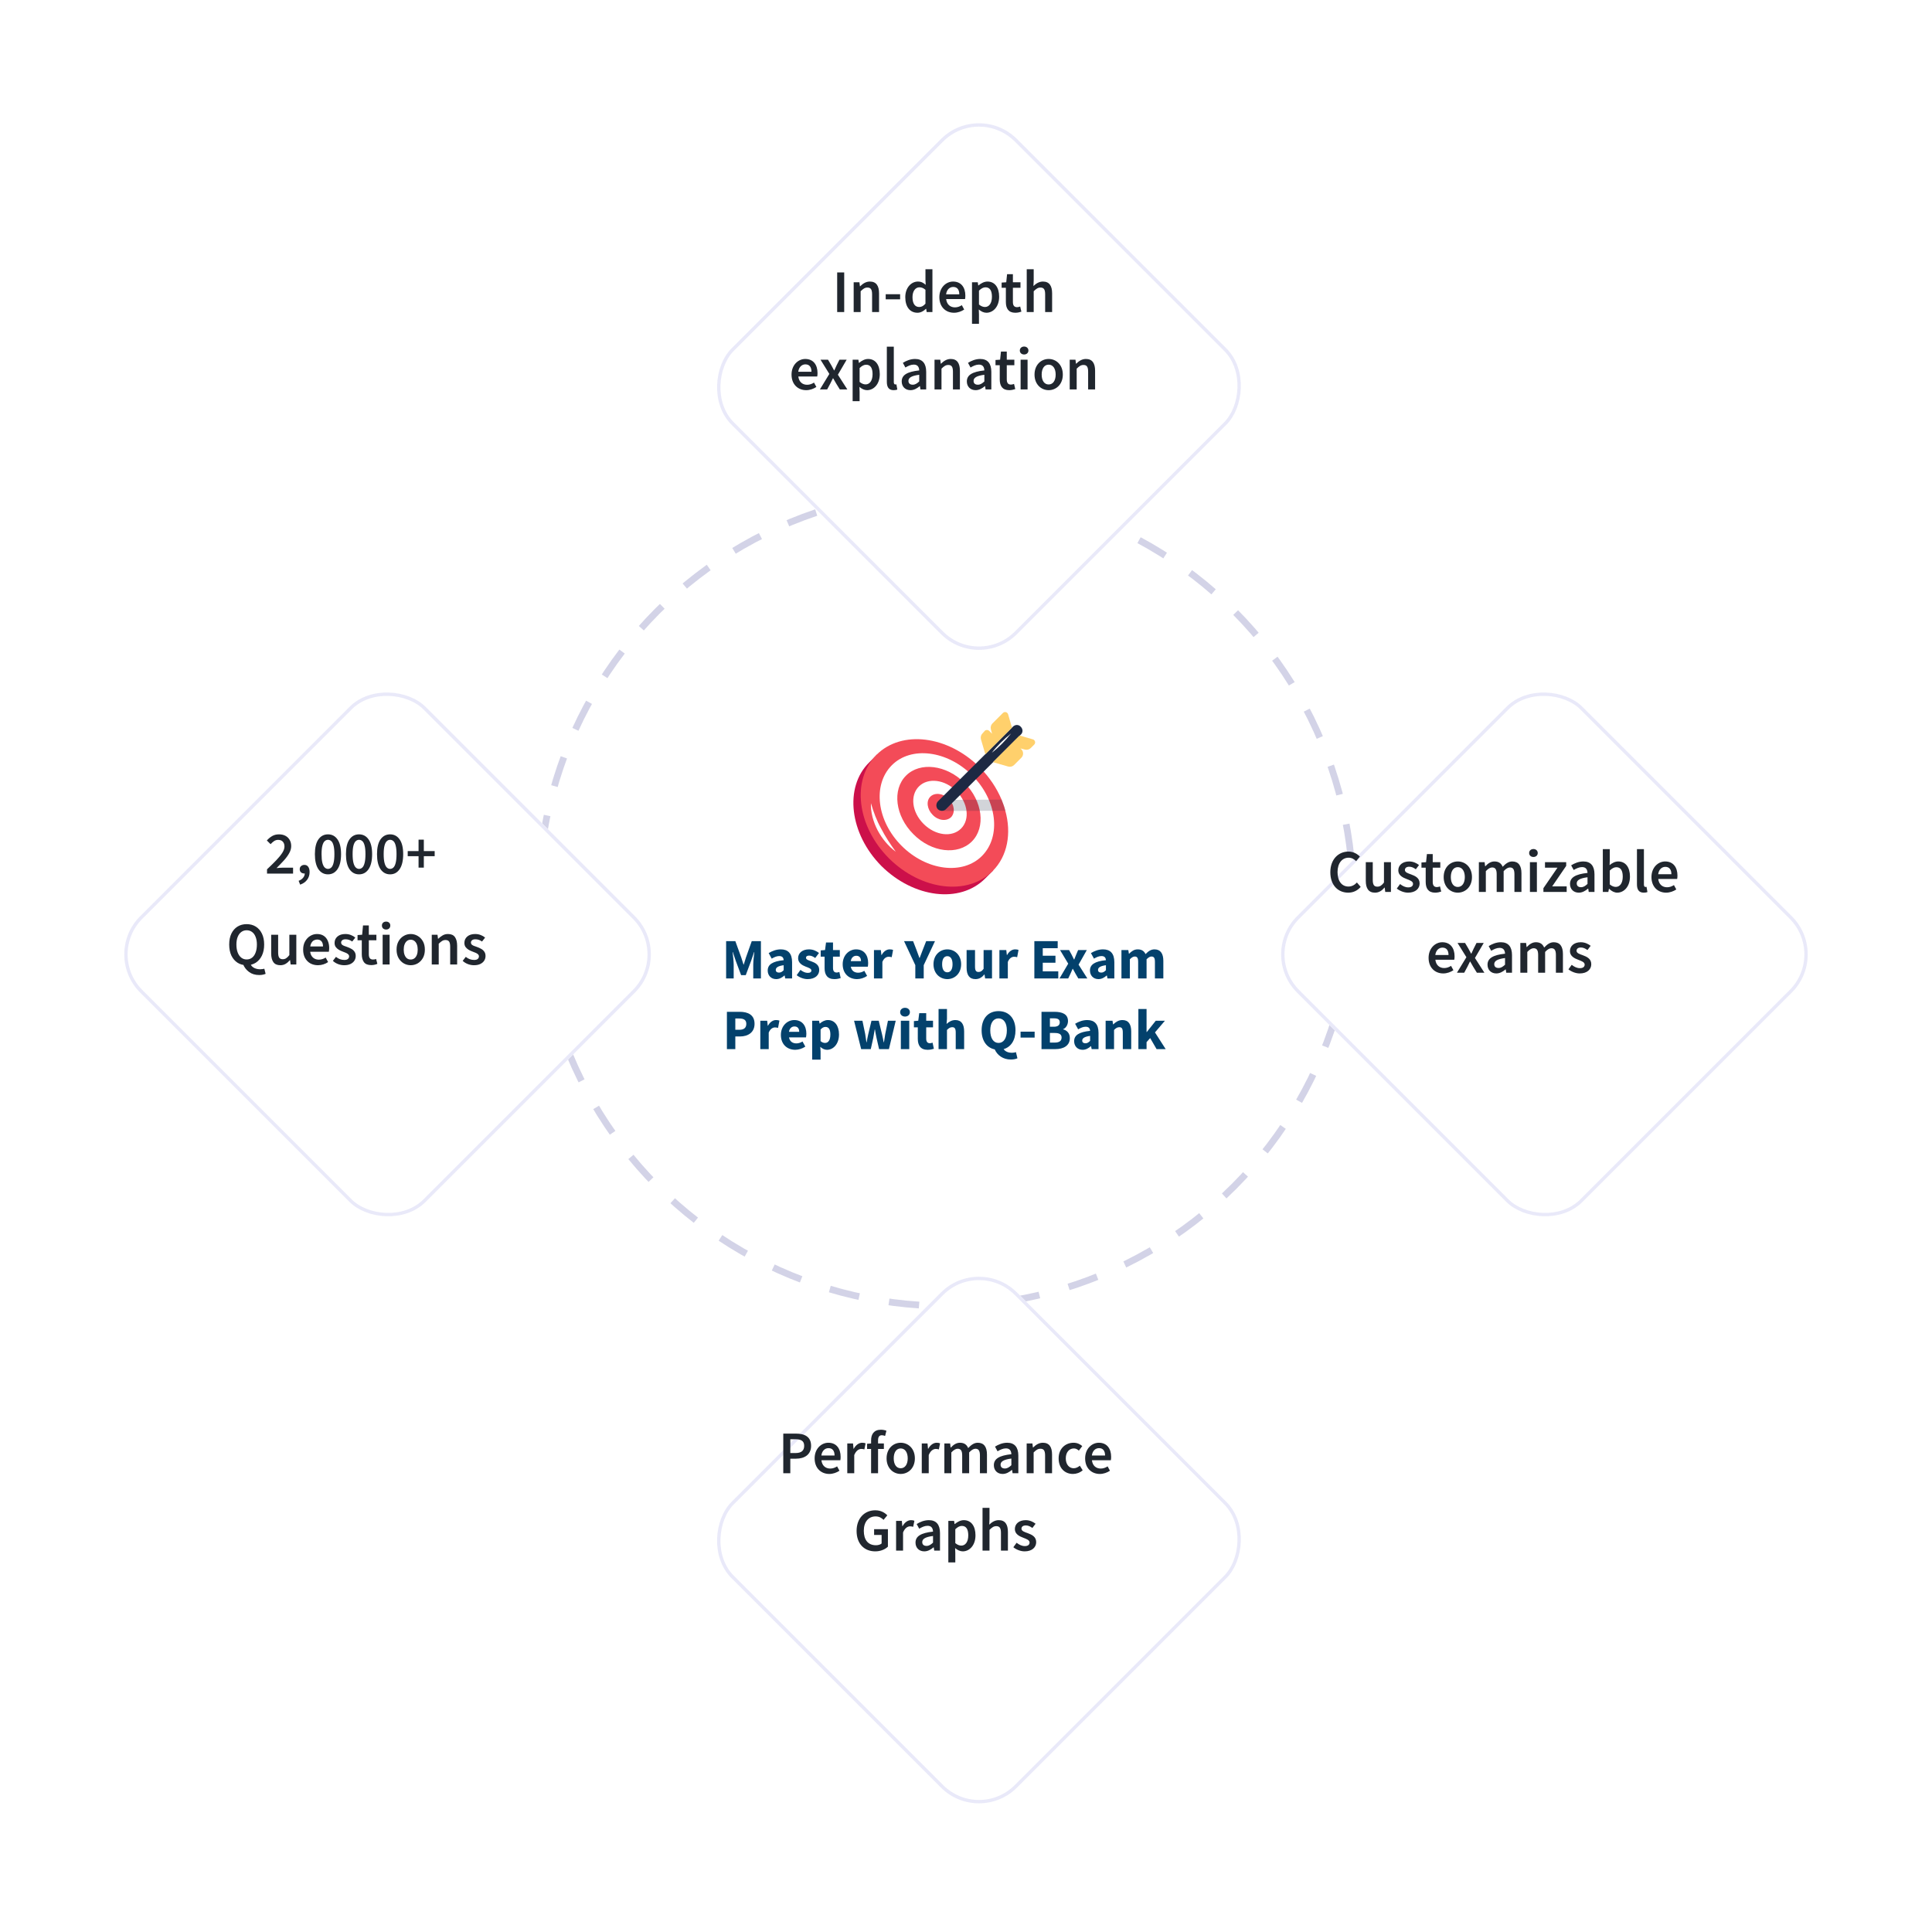 <svg width="574" height="572" viewBox="0 0 574 572" fill="none" xmlns="http://www.w3.org/2000/svg">
<circle cx="281" cy="267" r="121" fill="white" stroke="#D3D3E7" stroke-width="2" stroke-dasharray="9 9"/>
<path d="M292.658 261.047C285.18 268.524 271.443 266.785 261.879 257.308C252.402 247.744 250.75 233.92 258.227 226.53L260.575 224.182L295.092 258.612L292.658 261.047Z" fill="#CC104A"/>
<path d="M294.918 258.785C287.441 266.263 273.703 264.524 264.139 255.047C254.575 245.483 252.923 231.746 260.401 224.268C267.878 216.791 281.615 218.53 291.093 228.007C293.962 230.876 296.135 234.18 297.527 237.484C297.961 238.614 298.396 239.658 298.657 240.788C300.57 247.57 299.352 254.351 294.918 258.785Z" fill="#F34B58"/>
<path d="M288.832 230.355C296.222 237.745 297.527 248.439 291.788 254.265C286.05 260.09 275.268 258.699 267.878 251.309C260.488 243.918 259.183 233.224 264.922 227.399C270.66 221.573 281.442 222.965 288.832 230.355Z" fill="white"/>
<path d="M286.571 232.615C291.962 238.006 292.918 245.831 288.745 250.004C284.572 254.177 276.746 253.308 271.356 247.83C265.965 242.44 265.009 234.615 269.182 230.442C273.356 226.268 281.181 227.225 286.571 232.615Z" fill="#F34B58"/>
<path d="M284.137 235.05C287.615 238.528 288.223 243.484 285.528 246.179C282.833 248.874 277.877 248.266 274.399 244.788C270.921 241.31 270.312 236.354 273.008 233.659C275.703 230.964 280.746 231.572 284.137 235.05Z" fill="white"/>
<path d="M281.876 237.313C283.528 238.965 283.876 241.4 282.572 242.791C281.181 244.095 278.746 243.834 277.094 242.095C275.442 240.443 275.095 238.009 276.399 236.705C277.703 235.4 280.137 235.661 281.876 237.313Z" fill="#F34B58"/>
<g opacity="0.2">
<path d="M298.744 240.873L279.877 240.96C277.703 240.96 277.616 237.656 279.877 237.656L297.614 237.569C298.048 238.699 298.396 239.742 298.744 240.873Z" fill="#1D2943"/>
</g>
<path d="M266.139 253.048C263.878 251.396 262.053 249.136 260.748 246.701C259.444 244.18 258.662 241.397 258.749 238.615C259.531 241.311 260.488 243.832 261.792 246.179C263.009 248.527 264.487 250.787 266.139 253.048Z" fill="white"/>
<path d="M303.265 215.921C303.961 216.617 303.961 217.66 303.265 218.269L281.007 240.439C280.398 241.048 279.355 241.048 278.659 240.439C278.051 239.831 278.051 238.788 278.659 238.092L300.917 215.921C301.613 215.226 302.656 215.226 303.265 215.921Z" fill="#1D2943"/>
<path d="M302.917 218.528L306.83 219.659C307.525 219.832 307.786 220.702 307.265 221.224L306.221 222.267C305.787 222.702 305.091 222.876 304.482 222.702L303.178 222.354L303.439 222.615C304.135 223.31 304.135 224.441 303.439 225.136L301.265 227.31C300.831 227.744 300.135 227.918 299.526 227.744L295.005 226.44L302.917 218.528Z" fill="#FFD06C"/>
<path d="M300.657 216.182L299.526 212.27C299.352 211.574 298.483 211.313 297.961 211.835L294.831 214.965C294.397 215.4 294.223 216.095 294.397 216.704L294.744 218.008L293.875 217.139C293.527 216.791 292.918 216.791 292.571 217.139L291.875 217.921C291.44 218.356 291.266 219.051 291.44 219.66L292.745 224.094L300.657 216.182Z" fill="#FFD06C"/>
<path d="M294.657 223.658C295.44 222.615 296.396 221.572 297.353 220.615C297.874 220.18 299.439 218.615 298.831 219.224C299.352 218.789 299.874 218.355 300.396 217.92C299.961 218.442 299.526 218.963 299.092 219.485C298.657 220.007 298.135 220.441 297.701 220.963C296.744 221.919 295.788 222.789 294.657 223.658Z" fill="white"/>
<path d="M215.733 290.7V279.616H218.47L220.255 284.546C220.476 285.192 220.68 285.906 220.901 286.586H220.969C221.19 285.906 221.377 285.192 221.598 284.546L223.349 279.616H226.069V290.7H223.791V286.637C223.791 285.549 223.995 283.934 224.114 282.863H224.046L223.145 285.498L221.564 289.731H220.187L218.606 285.498L217.722 282.863H217.654C217.773 283.934 217.977 285.549 217.977 286.637V290.7H215.733ZM230.603 290.904C229.056 290.904 228.087 289.782 228.087 288.354C228.087 286.586 229.498 285.617 232.83 285.277C232.779 284.529 232.422 284.053 231.504 284.053C230.79 284.053 230.093 284.342 229.277 284.818L228.376 283.169C229.447 282.523 230.654 282.064 231.98 282.064C234.139 282.064 235.329 283.288 235.329 285.872V290.7H233.289L233.119 289.833H233.051C232.337 290.462 231.555 290.904 230.603 290.904ZM231.453 288.966C232.014 288.966 232.388 288.694 232.83 288.252V286.773C231.062 287.011 230.484 287.521 230.484 288.167C230.484 288.711 230.858 288.966 231.453 288.966ZM239.925 290.904C238.82 290.904 237.545 290.428 236.695 289.731L237.817 288.167C238.582 288.745 239.279 289.051 239.993 289.051C240.741 289.051 241.064 288.779 241.064 288.337C241.064 287.776 240.214 287.521 239.347 287.181C238.327 286.79 237.12 286.093 237.12 284.699C237.12 283.135 238.395 282.064 240.35 282.064C241.642 282.064 242.594 282.591 243.325 283.135L242.203 284.631C241.591 284.189 241.013 283.917 240.418 283.917C239.772 283.917 239.466 284.155 239.466 284.58C239.466 285.124 240.248 285.328 241.115 285.651C242.186 286.042 243.393 286.637 243.393 288.184C243.393 289.714 242.186 290.904 239.925 290.904ZM247.895 290.904C245.804 290.904 244.988 289.595 244.988 287.64V284.223H243.832V282.37L245.124 282.268L245.413 280.024H247.487V282.268H249.51V284.223H247.487V287.606C247.487 288.558 247.912 288.949 248.575 288.949C248.847 288.949 249.153 288.864 249.374 288.779L249.765 290.598C249.323 290.734 248.711 290.904 247.895 290.904ZM254.631 290.904C252.217 290.904 250.364 289.272 250.364 286.484C250.364 283.747 252.319 282.064 254.342 282.064C256.739 282.064 257.929 283.815 257.929 286.11C257.929 286.552 257.878 287.011 257.827 287.215H252.778C252.999 288.439 253.849 289 254.971 289C255.6 289 256.178 288.813 256.79 288.439L257.623 289.952C256.756 290.547 255.634 290.904 254.631 290.904ZM252.761 285.566H255.804C255.804 284.631 255.396 283.968 254.393 283.968C253.611 283.968 252.931 284.495 252.761 285.566ZM259.656 290.7V282.268H261.696L261.866 283.747H261.934C262.546 282.608 263.464 282.064 264.331 282.064C264.807 282.064 265.096 282.132 265.334 282.234L264.926 284.393C264.62 284.308 264.365 284.257 264.008 284.257C263.379 284.257 262.597 284.665 262.155 285.804V290.7H259.656ZM271.941 290.7V286.756L268.592 279.616H271.278L272.264 282.166C272.57 282.999 272.859 283.764 273.165 284.614H273.233C273.556 283.764 273.862 282.999 274.168 282.166L275.171 279.616H277.789L274.44 286.756V290.7H271.941ZM281.456 290.904C279.314 290.904 277.342 289.289 277.342 286.484C277.342 283.679 279.314 282.064 281.456 282.064C283.581 282.064 285.553 283.679 285.553 286.484C285.553 289.289 283.581 290.904 281.456 290.904ZM281.456 288.881C282.476 288.881 283.003 287.946 283.003 286.484C283.003 285.022 282.476 284.087 281.456 284.087C280.419 284.087 279.909 285.022 279.909 286.484C279.909 287.946 280.419 288.881 281.456 288.881ZM289.798 290.904C287.962 290.904 287.18 289.612 287.18 287.504V282.268H289.679V287.181C289.679 288.388 290.002 288.779 290.733 288.779C291.362 288.779 291.736 288.507 292.229 287.844V282.268H294.728V290.7H292.688L292.501 289.527H292.45C291.736 290.377 290.954 290.904 289.798 290.904ZM296.927 290.7V282.268H298.967L299.137 283.747H299.205C299.817 282.608 300.735 282.064 301.602 282.064C302.078 282.064 302.367 282.132 302.605 282.234L302.197 284.393C301.891 284.308 301.636 284.257 301.279 284.257C300.65 284.257 299.868 284.665 299.426 285.804V290.7H296.927ZM307.307 290.7V279.616H314.243V281.724H309.806V283.951H313.58V286.042H309.806V288.592H314.413V290.7H307.307ZM314.786 290.7L317.37 286.314L314.939 282.268H317.625L318.373 283.628C318.594 284.104 318.849 284.597 319.087 285.073H319.155C319.325 284.597 319.546 284.104 319.733 283.628L320.311 282.268H322.895L320.447 286.603L323.048 290.7H320.362L319.546 289.306C319.274 288.83 319.019 288.32 318.747 287.844H318.679C318.475 288.32 318.237 288.813 318.033 289.306L317.37 290.7H314.786ZM326.345 290.904C324.798 290.904 323.829 289.782 323.829 288.354C323.829 286.586 325.24 285.617 328.572 285.277C328.521 284.529 328.164 284.053 327.246 284.053C326.532 284.053 325.835 284.342 325.019 284.818L324.118 283.169C325.189 282.523 326.396 282.064 327.722 282.064C329.881 282.064 331.071 283.288 331.071 285.872V290.7H329.031L328.861 289.833H328.793C328.079 290.462 327.297 290.904 326.345 290.904ZM327.195 288.966C327.756 288.966 328.13 288.694 328.572 288.252V286.773C326.804 287.011 326.226 287.521 326.226 288.167C326.226 288.711 326.6 288.966 327.195 288.966ZM333.185 290.7V282.268H335.225L335.395 283.356H335.463C336.16 282.659 336.908 282.064 338.013 282.064C339.203 282.064 339.917 282.574 340.342 283.475C341.09 282.71 341.872 282.064 342.994 282.064C344.813 282.064 345.629 283.356 345.629 285.464V290.7H343.13V285.787C343.13 284.563 342.807 284.189 342.093 284.189C341.668 284.189 341.192 284.461 340.648 285.005V290.7H338.149V285.787C338.149 284.563 337.826 284.189 337.112 284.189C336.704 284.189 336.211 284.461 335.684 285.005V290.7H333.185ZM215.966 311.7V300.616H219.774C222.205 300.616 224.177 301.5 224.177 304.186C224.177 306.787 222.188 307.943 219.842 307.943H218.465V311.7H215.966ZM218.465 305.954H219.689C221.066 305.954 221.729 305.342 221.729 304.186C221.729 303.03 220.981 302.605 219.621 302.605H218.465V305.954ZM225.889 311.7V303.268H227.929L228.099 304.747H228.167C228.779 303.608 229.697 303.064 230.564 303.064C231.04 303.064 231.329 303.132 231.567 303.234L231.159 305.393C230.853 305.308 230.598 305.257 230.241 305.257C229.612 305.257 228.83 305.665 228.388 306.804V311.7H225.889ZM236.27 311.904C233.856 311.904 232.003 310.272 232.003 307.484C232.003 304.747 233.958 303.064 235.981 303.064C238.378 303.064 239.568 304.815 239.568 307.11C239.568 307.552 239.517 308.011 239.466 308.215H234.417C234.638 309.439 235.488 310 236.61 310C237.239 310 237.817 309.813 238.429 309.439L239.262 310.952C238.395 311.547 237.273 311.904 236.27 311.904ZM234.4 306.566H237.443C237.443 305.631 237.035 304.968 236.032 304.968C235.25 304.968 234.57 305.495 234.4 306.566ZM241.295 314.828V303.268H243.335L243.505 304.101H243.573C244.236 303.506 245.086 303.064 245.97 303.064C248.01 303.064 249.268 304.747 249.268 307.348C249.268 310.238 247.534 311.904 245.715 311.904C244.984 311.904 244.304 311.581 243.709 311.02L243.794 312.363V314.828H241.295ZM245.137 309.864C246.004 309.864 246.701 309.116 246.701 307.382C246.701 305.869 246.242 305.104 245.239 305.104C244.729 305.104 244.287 305.342 243.794 305.869V309.32C244.236 309.728 244.712 309.864 245.137 309.864ZM255.854 311.7L253.746 303.268H256.228L257.044 307.178C257.18 308.011 257.282 308.827 257.418 309.677H257.486C257.639 308.827 257.775 307.977 257.979 307.178L258.914 303.268H261.073L262.025 307.178C262.229 308.011 262.382 308.827 262.552 309.677H262.62C262.773 308.827 262.858 308.011 263.011 307.178L263.81 303.268H266.122L264.099 311.7H261.175L260.41 308.334C260.24 307.552 260.104 306.77 259.951 305.869H259.883C259.73 306.77 259.611 307.552 259.458 308.334L258.71 311.7H255.854ZM267.642 311.7V303.268H270.141V311.7H267.642ZM268.883 302.027C268.05 302.027 267.438 301.483 267.438 300.718C267.438 299.953 268.05 299.426 268.883 299.426C269.733 299.426 270.328 299.953 270.328 300.718C270.328 301.483 269.733 302.027 268.883 302.027ZM275.587 311.904C273.496 311.904 272.68 310.595 272.68 308.64V305.223H271.524V303.37L272.816 303.268L273.105 301.024H275.179V303.268H277.202V305.223H275.179V308.606C275.179 309.558 275.604 309.949 276.267 309.949C276.539 309.949 276.845 309.864 277.066 309.779L277.457 311.598C277.015 311.734 276.403 311.904 275.587 311.904ZM278.848 311.7V299.783H281.347V302.707L281.228 304.22C281.857 303.659 282.69 303.064 283.829 303.064C285.665 303.064 286.447 304.356 286.447 306.464V311.7H283.948V306.787C283.948 305.563 283.625 305.189 282.911 305.189C282.282 305.189 281.891 305.478 281.347 306.005V311.7H278.848ZM296.672 309.864C298.185 309.864 299.137 308.47 299.137 306.107C299.137 303.897 298.185 302.571 296.672 302.571C295.159 302.571 294.207 303.897 294.207 306.107C294.207 308.47 295.159 309.864 296.672 309.864ZM300.327 314.794C297.981 314.794 296.315 313.519 295.533 311.785C293.17 311.292 291.64 309.235 291.64 306.107C291.64 302.486 293.68 300.412 296.672 300.412C299.664 300.412 301.704 302.503 301.704 306.107C301.704 309.082 300.327 311.088 298.185 311.7C298.695 312.482 299.681 312.788 300.616 312.788C301.092 312.788 301.517 312.703 301.84 312.601L302.282 314.42C301.874 314.624 301.177 314.794 300.327 314.794ZM303.21 308.283V306.515H307.392V308.283H303.21ZM309.432 311.7V300.616H313.223C315.518 300.616 317.303 301.245 317.303 303.37C317.303 304.356 316.759 305.427 315.858 305.767V305.835C316.98 306.124 317.847 306.957 317.847 308.436C317.847 310.697 315.943 311.7 313.546 311.7H309.432ZM311.931 305.053H313.104C314.328 305.053 314.855 304.543 314.855 303.744C314.855 302.877 314.294 302.554 313.121 302.554H311.931V305.053ZM311.931 309.762H313.342C314.702 309.762 315.399 309.286 315.399 308.266C315.399 307.297 314.719 306.906 313.342 306.906H311.931V309.762ZM321.646 311.904C320.099 311.904 319.13 310.782 319.13 309.354C319.13 307.586 320.541 306.617 323.873 306.277C323.822 305.529 323.465 305.053 322.547 305.053C321.833 305.053 321.136 305.342 320.32 305.818L319.419 304.169C320.49 303.523 321.697 303.064 323.023 303.064C325.182 303.064 326.372 304.288 326.372 306.872V311.7H324.332L324.162 310.833H324.094C323.38 311.462 322.598 311.904 321.646 311.904ZM322.496 309.966C323.057 309.966 323.431 309.694 323.873 309.252V307.773C322.105 308.011 321.527 308.521 321.527 309.167C321.527 309.711 321.901 309.966 322.496 309.966ZM328.486 311.7V303.268H330.526L330.696 304.339H330.764C331.478 303.659 332.328 303.064 333.467 303.064C335.303 303.064 336.085 304.356 336.085 306.464V311.7H333.586V306.787C333.586 305.563 333.263 305.189 332.549 305.189C331.92 305.189 331.529 305.478 330.985 306.005V311.7H328.486ZM338.215 311.7V299.783H340.646V306.617H340.714L343.383 303.268H346.103L343.145 306.736L346.324 311.7H343.621L341.717 308.419L340.646 309.626V311.7H338.215Z" fill="#03416C"/>
<g filter="url(#filter0_d_3495_14020)">
<rect x="280.853" y="182.706" width="120" height="120" rx="16" transform="rotate(-135 280.853 182.706)" fill="white"/>
<rect x="280.853" y="181.998" width="119" height="119" rx="15.5" transform="rotate(-135 280.853 181.998)" stroke="#E9E9F9"/>
</g>
<path d="M248.727 92.706V80.934H250.815V92.706H248.727ZM253.627 92.706V83.868H255.337L255.481 85.056H255.553C256.345 84.282 257.245 83.652 258.451 83.652C260.341 83.652 261.169 84.93 261.169 87.162V92.706H259.099V87.432C259.099 85.974 258.685 85.434 257.713 85.434C256.939 85.434 256.435 85.812 255.697 86.532V92.706H253.627ZM263.142 88.926V87.414H267.426V88.926H263.142ZM272.597 92.922C270.383 92.922 268.961 91.212 268.961 88.296C268.961 85.416 270.779 83.652 272.705 83.652C273.713 83.652 274.343 84.03 275.027 84.624L274.955 83.202V79.998H277.025V92.706H275.315L275.171 91.752H275.099C274.451 92.4 273.551 92.922 272.597 92.922ZM273.101 91.212C273.785 91.212 274.361 90.906 274.955 90.222V86.1C274.343 85.56 273.749 85.362 273.155 85.362C272.021 85.362 271.103 86.424 271.103 88.278C271.103 90.186 271.823 91.212 273.101 91.212ZM283.441 92.922C280.993 92.922 279.085 91.212 279.085 88.296C279.085 85.416 281.083 83.652 283.153 83.652C285.547 83.652 286.807 85.38 286.807 87.846C286.807 88.242 286.771 88.638 286.717 88.854H281.101C281.281 90.42 282.289 91.32 283.711 91.32C284.467 91.32 285.115 91.086 285.763 90.672L286.465 91.968C285.619 92.526 284.557 92.922 283.441 92.922ZM281.083 87.45H285.007C285.007 86.082 284.413 85.254 283.207 85.254C282.163 85.254 281.263 86.028 281.083 87.45ZM288.784 96.198V83.868H290.494L290.638 84.804H290.71C291.448 84.174 292.402 83.652 293.374 83.652C295.57 83.652 296.848 85.416 296.848 88.152C296.848 91.176 295.03 92.922 293.068 92.922C292.294 92.922 291.52 92.562 290.8 91.95L290.854 93.426V96.198H288.784ZM292.636 91.212C293.806 91.212 294.706 90.168 294.706 88.17C294.706 86.406 294.13 85.362 292.798 85.362C292.15 85.362 291.538 85.686 290.854 86.352V90.474C291.502 91.014 292.114 91.212 292.636 91.212ZM301.654 92.922C299.602 92.922 298.846 91.626 298.846 89.718V85.506H297.586V83.958L298.954 83.868L299.206 81.456H300.934V83.868H303.184V85.506H300.934V89.718C300.934 90.762 301.33 91.266 302.176 91.266C302.482 91.266 302.842 91.176 303.094 91.068L303.454 92.598C302.968 92.76 302.356 92.922 301.654 92.922ZM305.043 92.706V79.998H307.113V83.274L307.041 84.984C307.779 84.282 308.661 83.652 309.867 83.652C311.757 83.652 312.585 84.93 312.585 87.162V92.706H310.515V87.432C310.515 85.974 310.101 85.434 309.129 85.434C308.355 85.434 307.851 85.812 307.113 86.532V92.706H305.043ZM239.522 115.922C237.074 115.922 235.166 114.212 235.166 111.296C235.166 108.416 237.164 106.652 239.234 106.652C241.628 106.652 242.888 108.38 242.888 110.846C242.888 111.242 242.852 111.638 242.798 111.854H237.182C237.362 113.42 238.37 114.32 239.792 114.32C240.548 114.32 241.196 114.086 241.844 113.672L242.546 114.968C241.7 115.526 240.638 115.922 239.522 115.922ZM237.164 110.45H241.088C241.088 109.082 240.494 108.254 239.288 108.254C238.244 108.254 237.344 109.028 237.164 110.45ZM243.592 115.706L246.4 111.098L243.772 106.868H246.004L246.994 108.542C247.246 109.028 247.534 109.55 247.804 110.036H247.876C248.092 109.55 248.344 109.028 248.56 108.542L249.406 106.868H251.548L248.938 111.332L251.746 115.706H249.514L248.434 113.96C248.146 113.438 247.84 112.898 247.534 112.394H247.462C247.21 112.898 246.94 113.42 246.688 113.96L245.752 115.706H243.592ZM253.32 119.198V106.868H255.03L255.174 107.804H255.246C255.984 107.174 256.938 106.652 257.91 106.652C260.106 106.652 261.384 108.416 261.384 111.152C261.384 114.176 259.566 115.922 257.604 115.922C256.83 115.922 256.056 115.562 255.336 114.95L255.39 116.426V119.198H253.32ZM257.172 114.212C258.342 114.212 259.242 113.168 259.242 111.17C259.242 109.406 258.666 108.362 257.334 108.362C256.686 108.362 256.074 108.686 255.39 109.352V113.474C256.038 114.014 256.65 114.212 257.172 114.212ZM265.496 115.922C264.02 115.922 263.48 114.968 263.48 113.438V102.998H265.55V113.546C265.55 114.05 265.784 114.23 266 114.23C266.09 114.23 266.162 114.23 266.324 114.194L266.594 115.742C266.342 115.85 265.982 115.922 265.496 115.922ZM270.509 115.922C268.961 115.922 267.899 114.878 267.899 113.33C267.899 111.44 269.465 110.45 273.101 110.054C273.065 109.118 272.687 108.326 271.481 108.326C270.617 108.326 269.789 108.722 268.997 109.19L268.241 107.804C269.213 107.192 270.473 106.652 271.877 106.652C274.073 106.652 275.171 108.002 275.171 110.468V115.706H273.461L273.317 114.734H273.245C272.453 115.4 271.553 115.922 270.509 115.922ZM271.175 114.302C271.895 114.302 272.435 113.942 273.101 113.33V111.35C270.689 111.656 269.897 112.286 269.897 113.168C269.897 113.96 270.437 114.302 271.175 114.302ZM277.648 115.706V106.868H279.358L279.502 108.056H279.574C280.366 107.282 281.266 106.652 282.472 106.652C284.362 106.652 285.19 107.93 285.19 110.162V115.706H283.12V110.432C283.12 108.974 282.706 108.434 281.734 108.434C280.96 108.434 280.456 108.812 279.718 109.532V115.706H277.648ZM289.862 115.922C288.314 115.922 287.252 114.878 287.252 113.33C287.252 111.44 288.818 110.45 292.454 110.054C292.418 109.118 292.04 108.326 290.834 108.326C289.97 108.326 289.142 108.722 288.35 109.19L287.594 107.804C288.566 107.192 289.826 106.652 291.23 106.652C293.426 106.652 294.524 108.002 294.524 110.468V115.706H292.814L292.67 114.734H292.598C291.806 115.4 290.906 115.922 289.862 115.922ZM290.528 114.302C291.248 114.302 291.788 113.942 292.454 113.33V111.35C290.042 111.656 289.25 112.286 289.25 113.168C289.25 113.96 289.79 114.302 290.528 114.302ZM299.834 115.922C297.782 115.922 297.026 114.626 297.026 112.718V108.506H295.766V106.958L297.134 106.868L297.386 104.456H299.114V106.868H301.364V108.506H299.114V112.718C299.114 113.762 299.51 114.266 300.356 114.266C300.662 114.266 301.022 114.176 301.274 114.068L301.634 115.598C301.148 115.76 300.536 115.922 299.834 115.922ZM303.224 115.706V106.868H305.294V115.706H303.224ZM304.268 105.32C303.53 105.32 302.99 104.834 302.99 104.15C302.99 103.448 303.53 102.962 304.268 102.962C305.006 102.962 305.546 103.448 305.546 104.15C305.546 104.834 305.006 105.32 304.268 105.32ZM311.553 115.922C309.357 115.922 307.359 114.23 307.359 111.296C307.359 108.344 309.357 106.652 311.553 106.652C313.767 106.652 315.765 108.344 315.765 111.296C315.765 114.23 313.767 115.922 311.553 115.922ZM311.553 114.23C312.849 114.23 313.641 113.06 313.641 111.296C313.641 109.514 312.849 108.344 311.553 108.344C310.257 108.344 309.483 109.514 309.483 111.296C309.483 113.06 310.257 114.23 311.553 114.23ZM317.814 115.706V106.868H319.524L319.668 108.056H319.74C320.532 107.282 321.432 106.652 322.638 106.652C324.528 106.652 325.356 107.93 325.356 110.162V115.706H323.286V110.432C323.286 108.974 322.872 108.434 321.9 108.434C321.126 108.434 320.622 108.812 319.884 109.532V115.706H317.814Z" fill="#20262E"/>
<g filter="url(#filter1_d_3495_14020)">
<rect x="190" y="266.559" width="120" height="120" rx="16" transform="rotate(135 190 266.559)" fill="white"/>
<rect x="189.293" y="266.559" width="119" height="119" rx="15.5" transform="rotate(135 189.293 266.559)" stroke="#E9E9F9"/>
</g>
<path d="M79.332 259.558V258.28C80.388 257.296 81.3 256.402 82.068 255.598C82.848 254.782 83.448 254.044 83.868 253.384C84.3 252.712 84.516 252.088 84.516 251.512C84.516 250.9 84.354 250.42 84.03 250.072C83.718 249.712 83.25 249.532 82.626 249.532C82.182 249.532 81.774 249.658 81.402 249.91C81.042 250.162 80.706 250.462 80.394 250.81L79.278 249.712C79.794 249.136 80.334 248.692 80.898 248.38C81.462 248.056 82.128 247.894 82.896 247.894C83.628 247.894 84.264 248.038 84.804 248.326C85.344 248.614 85.764 249.022 86.064 249.55C86.364 250.066 86.514 250.678 86.514 251.386C86.514 252.094 86.316 252.796 85.92 253.492C85.536 254.188 85.014 254.902 84.354 255.634C83.694 256.354 82.962 257.116 82.158 257.92C82.458 257.884 82.782 257.854 83.13 257.83C83.49 257.806 83.808 257.794 84.084 257.794H87.072V259.558H79.332ZM89.173 262.834L88.723 261.7C89.311 261.472 89.761 261.16 90.073 260.764C90.397 260.368 90.553 259.936 90.541 259.468L90.451 257.902L91.243 259.198C91.123 259.306 90.991 259.39 90.847 259.45C90.703 259.498 90.547 259.522 90.379 259.522C90.031 259.522 89.719 259.414 89.443 259.198C89.179 258.97 89.047 258.652 89.047 258.244C89.047 257.848 89.185 257.536 89.461 257.308C89.737 257.08 90.061 256.966 90.433 256.966C90.925 256.966 91.303 257.152 91.567 257.524C91.843 257.896 91.981 258.418 91.981 259.09C91.981 259.978 91.735 260.746 91.243 261.394C90.751 262.054 90.061 262.534 89.173 262.834ZM97.442 259.774C96.254 259.774 95.306 259.264 94.598 258.244C93.902 257.212 93.554 255.724 93.554 253.78C93.554 251.848 93.902 250.384 94.598 249.388C95.306 248.392 96.254 247.894 97.442 247.894C98.63 247.894 99.572 248.392 100.268 249.388C100.976 250.384 101.33 251.848 101.33 253.78C101.33 255.724 100.976 257.212 100.268 258.244C99.572 259.264 98.63 259.774 97.442 259.774ZM97.442 258.154C97.814 258.154 98.144 258.016 98.432 257.74C98.72 257.464 98.942 257.008 99.098 256.372C99.266 255.724 99.35 254.86 99.35 253.78C99.35 252.7 99.266 251.848 99.098 251.224C98.942 250.6 98.72 250.162 98.432 249.91C98.144 249.646 97.814 249.514 97.442 249.514C97.082 249.514 96.758 249.646 96.47 249.91C96.182 250.162 95.954 250.6 95.786 251.224C95.618 251.848 95.534 252.7 95.534 253.78C95.534 254.86 95.618 255.724 95.786 256.372C95.954 257.008 96.182 257.464 96.47 257.74C96.758 258.016 97.082 258.154 97.442 258.154ZM106.671 259.774C105.483 259.774 104.535 259.264 103.827 258.244C103.131 257.212 102.783 255.724 102.783 253.78C102.783 251.848 103.131 250.384 103.827 249.388C104.535 248.392 105.483 247.894 106.671 247.894C107.859 247.894 108.801 248.392 109.497 249.388C110.205 250.384 110.559 251.848 110.559 253.78C110.559 255.724 110.205 257.212 109.497 258.244C108.801 259.264 107.859 259.774 106.671 259.774ZM106.671 258.154C107.043 258.154 107.373 258.016 107.661 257.74C107.949 257.464 108.171 257.008 108.327 256.372C108.495 255.724 108.579 254.86 108.579 253.78C108.579 252.7 108.495 251.848 108.327 251.224C108.171 250.6 107.949 250.162 107.661 249.91C107.373 249.646 107.043 249.514 106.671 249.514C106.311 249.514 105.987 249.646 105.699 249.91C105.411 250.162 105.183 250.6 105.015 251.224C104.847 251.848 104.763 252.7 104.763 253.78C104.763 254.86 104.847 255.724 105.015 256.372C105.183 257.008 105.411 257.464 105.699 257.74C105.987 258.016 106.311 258.154 106.671 258.154ZM115.899 259.774C114.711 259.774 113.763 259.264 113.055 258.244C112.359 257.212 112.011 255.724 112.011 253.78C112.011 251.848 112.359 250.384 113.055 249.388C113.763 248.392 114.711 247.894 115.899 247.894C117.087 247.894 118.029 248.392 118.725 249.388C119.433 250.384 119.787 251.848 119.787 253.78C119.787 255.724 119.433 257.212 118.725 258.244C118.029 259.264 117.087 259.774 115.899 259.774ZM115.899 258.154C116.271 258.154 116.601 258.016 116.889 257.74C117.177 257.464 117.399 257.008 117.555 256.372C117.723 255.724 117.807 254.86 117.807 253.78C117.807 252.7 117.723 251.848 117.555 251.224C117.399 250.6 117.177 250.162 116.889 249.91C116.601 249.646 116.271 249.514 115.899 249.514C115.539 249.514 115.215 249.646 114.927 249.91C114.639 250.162 114.411 250.6 114.243 251.224C114.075 251.848 113.991 252.7 113.991 253.78C113.991 254.86 114.075 255.724 114.243 256.372C114.411 257.008 114.639 257.464 114.927 257.74C115.215 258.016 115.539 258.154 115.899 258.154ZM124.354 257.776V254.374H121.132V252.862H124.354V249.46H125.92V252.862H129.142V254.374H125.92V257.776H124.354ZM73.28 286.774C72.26 286.774 71.36 286.528 70.58 286.036C69.8 285.532 69.188 284.824 68.744 283.912C68.312 282.988 68.096 281.89 68.096 280.618C68.096 279.358 68.312 278.278 68.744 277.378C69.188 276.466 69.8 275.77 70.58 275.29C71.36 274.81 72.26 274.57 73.28 274.57C74.3 274.57 75.2 274.81 75.98 275.29C76.76 275.77 77.372 276.466 77.816 277.378C78.26 278.278 78.482 279.358 78.482 280.618C78.482 281.89 78.26 282.988 77.816 283.912C77.372 284.824 76.76 285.532 75.98 286.036C75.2 286.528 74.3 286.774 73.28 286.774ZM73.28 285.064C73.904 285.064 74.444 284.884 74.9 284.524C75.356 284.164 75.704 283.654 75.944 282.994C76.196 282.334 76.322 281.542 76.322 280.618C76.322 279.742 76.196 278.992 75.944 278.368C75.704 277.732 75.356 277.246 74.9 276.91C74.444 276.562 73.904 276.388 73.28 276.388C72.668 276.388 72.134 276.562 71.678 276.91C71.222 277.246 70.868 277.732 70.616 278.368C70.364 278.992 70.238 279.742 70.238 280.618C70.238 281.542 70.364 282.334 70.616 282.994C70.868 283.654 71.222 284.164 71.678 284.524C72.134 284.884 72.668 285.064 73.28 285.064ZM77.024 289.69C75.812 289.69 74.798 289.384 73.982 288.772C73.166 288.16 72.578 287.398 72.218 286.486L74.36 286.306C74.516 286.69 74.738 287.008 75.026 287.26C75.326 287.512 75.668 287.692 76.052 287.8C76.436 287.92 76.838 287.98 77.258 287.98C77.522 287.98 77.756 287.962 77.96 287.926C78.176 287.902 78.368 287.866 78.536 287.818L78.914 289.33C78.722 289.426 78.458 289.51 78.122 289.582C77.798 289.654 77.432 289.69 77.024 289.69ZM83.285 286.774C82.337 286.774 81.647 286.468 81.215 285.856C80.783 285.244 80.567 284.38 80.567 283.264V277.72H82.637V282.994C82.637 283.726 82.745 284.242 82.961 284.542C83.177 284.842 83.525 284.992 84.005 284.992C84.389 284.992 84.725 284.896 85.013 284.704C85.313 284.512 85.631 284.2 85.967 283.768V277.72H88.037V286.558H86.345L86.183 285.262H86.129C85.745 285.718 85.325 286.084 84.869 286.36C84.413 286.636 83.885 286.774 83.285 286.774ZM94.457 286.774C93.629 286.774 92.879 286.594 92.207 286.234C91.547 285.862 91.025 285.334 90.641 284.65C90.257 283.954 90.065 283.114 90.065 282.13C90.065 281.17 90.263 280.348 90.659 279.664C91.055 278.968 91.565 278.434 92.189 278.062C92.813 277.69 93.473 277.504 94.169 277.504C94.973 277.504 95.645 277.684 96.185 278.044C96.725 278.404 97.127 278.902 97.391 279.538C97.667 280.162 97.805 280.882 97.805 281.698C97.805 281.89 97.793 282.076 97.769 282.256C97.757 282.436 97.733 282.61 97.697 282.778H91.613V281.194H95.969C95.969 280.558 95.825 280.06 95.537 279.7C95.249 279.328 94.805 279.142 94.205 279.142C93.869 279.142 93.539 279.232 93.215 279.412C92.903 279.592 92.639 279.898 92.423 280.33C92.219 280.762 92.117 281.362 92.117 282.13C92.117 282.826 92.237 283.396 92.477 283.84C92.717 284.272 93.035 284.596 93.431 284.812C93.827 285.016 94.253 285.118 94.709 285.118C95.093 285.118 95.453 285.064 95.789 284.956C96.137 284.848 96.461 284.698 96.761 284.506L97.481 285.838C97.073 286.126 96.605 286.354 96.077 286.522C95.561 286.69 95.021 286.774 94.457 286.774ZM102.248 286.774C101.636 286.774 101.03 286.66 100.43 286.432C99.842 286.204 99.332 285.886 98.9 285.478L99.818 284.29C100.214 284.614 100.616 284.848 101.024 284.992C101.432 285.136 101.864 285.208 102.32 285.208C102.8 285.208 103.154 285.106 103.382 284.902C103.61 284.698 103.724 284.446 103.724 284.146C103.724 283.906 103.634 283.702 103.454 283.534C103.286 283.366 103.064 283.222 102.788 283.102C102.512 282.982 102.206 282.862 101.87 282.742C101.438 282.586 101.036 282.4 100.664 282.184C100.292 281.956 99.986 281.68 99.746 281.356C99.518 281.02 99.404 280.618 99.404 280.15C99.404 279.37 99.692 278.734 100.268 278.242C100.844 277.75 101.624 277.504 102.608 277.504C103.208 277.504 103.76 277.606 104.264 277.81C104.768 278.002 105.2 278.254 105.56 278.566L104.642 279.736C104.33 279.508 104.012 279.34 103.688 279.232C103.364 279.124 103.022 279.07 102.662 279.07C102.218 279.07 101.888 279.166 101.672 279.358C101.456 279.55 101.348 279.778 101.348 280.042C101.348 280.258 101.414 280.444 101.546 280.6C101.69 280.744 101.894 280.876 102.158 280.996C102.422 281.104 102.74 281.218 103.112 281.338C103.568 281.494 103.994 281.686 104.39 281.914C104.786 282.13 105.098 282.412 105.326 282.76C105.566 283.096 105.686 283.522 105.686 284.038C105.686 284.542 105.554 285.004 105.29 285.424C105.026 285.832 104.636 286.162 104.12 286.414C103.616 286.654 102.992 286.774 102.248 286.774ZM110.296 286.738C109.276 286.738 108.55 286.444 108.118 285.856C107.698 285.256 107.488 284.482 107.488 283.534V279.358H106.228V277.81L107.596 277.72L107.848 274.948H109.576V277.72H111.826V279.358H109.576V283.534C109.576 284.05 109.678 284.44 109.882 284.704C110.086 284.956 110.398 285.082 110.818 285.082C110.974 285.082 111.13 285.07 111.286 285.046C111.442 285.022 111.592 284.974 111.736 284.902L112.114 286.36C111.886 286.468 111.616 286.558 111.304 286.63C110.992 286.702 110.656 286.738 110.296 286.738ZM113.686 286.558V277.72H115.756V286.558H113.686ZM114.712 276.172C114.352 276.172 114.052 276.064 113.812 275.848C113.584 275.632 113.47 275.344 113.47 274.984C113.47 274.624 113.584 274.342 113.812 274.138C114.052 273.922 114.352 273.814 114.712 273.814C115.084 273.814 115.384 273.922 115.612 274.138C115.84 274.342 115.954 274.624 115.954 274.984C115.954 275.344 115.84 275.632 115.612 275.848C115.384 276.064 115.084 276.172 114.712 276.172ZM122.015 286.774C121.283 286.774 120.599 286.594 119.963 286.234C119.327 285.862 118.811 285.334 118.415 284.65C118.019 283.954 117.821 283.12 117.821 282.148C117.821 281.164 118.019 280.33 118.415 279.646C118.811 278.95 119.327 278.422 119.963 278.062C120.599 277.69 121.283 277.504 122.015 277.504C122.759 277.504 123.449 277.69 124.085 278.062C124.721 278.422 125.237 278.95 125.633 279.646C126.029 280.33 126.227 281.164 126.227 282.148C126.227 283.12 126.029 283.954 125.633 284.65C125.237 285.334 124.721 285.862 124.085 286.234C123.449 286.594 122.759 286.774 122.015 286.774ZM122.015 285.082C122.447 285.082 122.819 284.962 123.131 284.722C123.443 284.482 123.683 284.14 123.851 283.696C124.019 283.252 124.103 282.736 124.103 282.148C124.103 281.56 124.019 281.044 123.851 280.6C123.683 280.156 123.443 279.814 123.131 279.574C122.819 279.322 122.447 279.196 122.015 279.196C121.583 279.196 121.211 279.322 120.899 279.574C120.599 279.814 120.365 280.156 120.197 280.6C120.029 281.044 119.945 281.56 119.945 282.148C119.945 282.736 120.029 283.252 120.197 283.696C120.365 284.14 120.599 284.482 120.899 284.722C121.211 284.962 121.583 285.082 122.015 285.082ZM128.276 286.558V277.72H129.986L130.13 278.908H130.202C130.598 278.524 131.03 278.194 131.498 277.918C131.966 277.642 132.5 277.504 133.1 277.504C134.048 277.504 134.738 277.81 135.17 278.422C135.602 279.034 135.818 279.898 135.818 281.014V286.558H133.748V281.284C133.748 280.552 133.64 280.036 133.424 279.736C133.208 279.436 132.854 279.286 132.362 279.286C131.978 279.286 131.636 279.382 131.336 279.574C131.048 279.754 130.718 280.024 130.346 280.384V286.558H128.276ZM140.814 286.774C140.202 286.774 139.596 286.66 138.996 286.432C138.408 286.204 137.898 285.886 137.466 285.478L138.384 284.29C138.78 284.614 139.182 284.848 139.59 284.992C139.998 285.136 140.43 285.208 140.886 285.208C141.366 285.208 141.72 285.106 141.948 284.902C142.176 284.698 142.29 284.446 142.29 284.146C142.29 283.906 142.2 283.702 142.02 283.534C141.852 283.366 141.63 283.222 141.354 283.102C141.078 282.982 140.772 282.862 140.436 282.742C140.004 282.586 139.602 282.4 139.23 282.184C138.858 281.956 138.552 281.68 138.312 281.356C138.084 281.02 137.97 280.618 137.97 280.15C137.97 279.37 138.258 278.734 138.834 278.242C139.41 277.75 140.19 277.504 141.174 277.504C141.774 277.504 142.326 277.606 142.83 277.81C143.334 278.002 143.766 278.254 144.126 278.566L143.208 279.736C142.896 279.508 142.578 279.34 142.254 279.232C141.93 279.124 141.588 279.07 141.228 279.07C140.784 279.07 140.454 279.166 140.238 279.358C140.022 279.55 139.914 279.778 139.914 280.042C139.914 280.258 139.98 280.444 140.112 280.6C140.256 280.744 140.46 280.876 140.724 280.996C140.988 281.104 141.306 281.218 141.678 281.338C142.134 281.494 142.56 281.686 142.956 281.914C143.352 282.13 143.664 282.412 143.892 282.76C144.132 283.096 144.252 283.522 144.252 284.038C144.252 284.542 144.12 285.004 143.856 285.424C143.592 285.832 143.202 286.162 142.686 286.414C142.182 286.654 141.558 286.774 140.814 286.774Z" fill="#20262E"/>
<g filter="url(#filter2_d_3495_14020)">
<rect x="364" y="266.559" width="120" height="120" rx="16" transform="rotate(-45 364 266.559)" fill="white"/>
<rect x="364.707" y="266.559" width="119" height="119" rx="15.5" transform="rotate(-45 364.707 266.559)" stroke="#E9E9F9"/>
</g>
<path d="M400.551 265.216C397.581 265.216 395.241 263.056 395.241 259.15C395.241 255.298 397.653 253.012 400.623 253.012C402.099 253.012 403.287 253.714 404.025 254.506L402.909 255.856C402.297 255.244 401.595 254.83 400.677 254.83C398.751 254.83 397.383 256.45 397.383 259.096C397.383 261.778 398.643 263.398 400.623 263.398C401.667 263.398 402.477 262.912 403.143 262.192L404.259 263.506C403.305 264.604 402.063 265.216 400.551 265.216ZM408.497 265.216C406.607 265.216 405.779 263.938 405.779 261.706V256.162H407.849V261.436C407.849 262.894 408.263 263.434 409.217 263.434C409.991 263.434 410.513 263.074 411.179 262.21V256.162H413.249V265H411.557L411.395 263.704H411.341C410.567 264.622 409.703 265.216 408.497 265.216ZM418.337 265.216C417.131 265.216 415.853 264.694 414.989 263.992L415.961 262.66C416.753 263.272 417.509 263.65 418.409 263.65C419.363 263.65 419.813 263.2 419.813 262.588C419.813 261.85 418.859 261.526 417.923 261.166C416.753 260.734 415.439 260.068 415.439 258.592C415.439 257.044 416.681 255.946 418.661 255.946C419.885 255.946 420.875 256.45 421.595 257.008L420.641 258.268C420.029 257.818 419.399 257.512 418.697 257.512C417.815 257.512 417.401 257.926 417.401 258.484C417.401 259.186 418.283 259.456 419.237 259.798C420.443 260.248 421.775 260.824 421.775 262.48C421.775 263.992 420.569 265.216 418.337 265.216ZM426.385 265.216C424.333 265.216 423.577 263.92 423.577 262.012V257.8H422.317V256.252L423.685 256.162L423.937 253.75H425.665V256.162H427.915V257.8H425.665V262.012C425.665 263.056 426.061 263.56 426.907 263.56C427.213 263.56 427.573 263.47 427.825 263.362L428.185 264.892C427.699 265.054 427.087 265.216 426.385 265.216ZM433.112 265.216C430.916 265.216 428.918 263.524 428.918 260.59C428.918 257.638 430.916 255.946 433.112 255.946C435.326 255.946 437.324 257.638 437.324 260.59C437.324 263.524 435.326 265.216 433.112 265.216ZM433.112 263.524C434.408 263.524 435.2 262.354 435.2 260.59C435.2 258.808 434.408 257.638 433.112 257.638C431.816 257.638 431.042 258.808 431.042 260.59C431.042 262.354 431.816 263.524 433.112 263.524ZM439.373 265V256.162H441.083L441.227 257.368H441.299C442.037 256.576 442.901 255.946 443.999 255.946C445.295 255.946 446.033 256.54 446.447 257.53C447.293 256.63 448.175 255.946 449.291 255.946C451.163 255.946 452.027 257.224 452.027 259.456V265H449.939V259.726C449.939 258.268 449.507 257.728 448.589 257.728C448.031 257.728 447.419 258.088 446.735 258.826V265H444.665V259.726C444.665 258.268 444.233 257.728 443.297 257.728C442.757 257.728 442.127 258.088 441.443 258.826V265H439.373ZM454.543 265V256.162H456.613V265H454.543ZM455.587 254.614C454.849 254.614 454.309 254.128 454.309 253.444C454.309 252.742 454.849 252.256 455.587 252.256C456.325 252.256 456.865 252.742 456.865 253.444C456.865 254.128 456.325 254.614 455.587 254.614ZM458.551 265V263.884L462.727 257.8H459.019V256.162H465.319V257.26L461.161 263.344H465.463V265H458.551ZM469.06 265.216C467.512 265.216 466.45 264.172 466.45 262.624C466.45 260.734 468.016 259.744 471.652 259.348C471.616 258.412 471.238 257.62 470.032 257.62C469.168 257.62 468.34 258.016 467.548 258.484L466.792 257.098C467.764 256.486 469.024 255.946 470.428 255.946C472.624 255.946 473.722 257.296 473.722 259.762V265H472.012L471.868 264.028H471.796C471.004 264.694 470.104 265.216 469.06 265.216ZM469.726 263.596C470.446 263.596 470.986 263.236 471.652 262.624V260.644C469.24 260.95 468.448 261.58 468.448 262.462C468.448 263.254 468.988 263.596 469.726 263.596ZM480.483 265.216C479.673 265.216 478.809 264.802 478.071 264.064H478.017L477.837 265H476.199V252.292H478.269V255.568L478.215 257.044C478.953 256.396 479.871 255.946 480.771 255.946C482.985 255.946 484.263 257.71 484.263 260.428C484.263 263.47 482.445 265.216 480.483 265.216ZM480.051 263.506C481.221 263.506 482.121 262.462 482.121 260.464C482.121 258.7 481.545 257.656 480.213 257.656C479.565 257.656 478.953 257.98 478.269 258.646V262.768C478.899 263.308 479.529 263.506 480.051 263.506ZM488.357 265.216C486.881 265.216 486.341 264.262 486.341 262.732V252.292H488.411V262.84C488.411 263.344 488.645 263.524 488.861 263.524C488.951 263.524 489.023 263.524 489.185 263.488L489.455 265.036C489.203 265.144 488.843 265.216 488.357 265.216ZM495.008 265.216C492.56 265.216 490.652 263.506 490.652 260.59C490.652 257.71 492.65 255.946 494.72 255.946C497.114 255.946 498.374 257.674 498.374 260.14C498.374 260.536 498.338 260.932 498.284 261.148H492.668C492.848 262.714 493.856 263.614 495.278 263.614C496.034 263.614 496.682 263.38 497.33 262.966L498.032 264.262C497.186 264.82 496.124 265.216 495.008 265.216ZM492.65 259.744H496.574C496.574 258.376 495.98 257.548 494.774 257.548C493.73 257.548 492.83 258.322 492.65 259.744ZM428.791 289.216C426.343 289.216 424.435 287.506 424.435 284.59C424.435 281.71 426.433 279.946 428.503 279.946C430.897 279.946 432.157 281.674 432.157 284.14C432.157 284.536 432.121 284.932 432.067 285.148H426.451C426.631 286.714 427.639 287.614 429.061 287.614C429.817 287.614 430.465 287.38 431.113 286.966L431.815 288.262C430.969 288.82 429.907 289.216 428.791 289.216ZM426.433 283.744H430.357C430.357 282.376 429.763 281.548 428.557 281.548C427.513 281.548 426.613 282.322 426.433 283.744ZM432.861 289L435.669 284.392L433.041 280.162H435.273L436.263 281.836C436.515 282.322 436.803 282.844 437.073 283.33H437.145C437.361 282.844 437.613 282.322 437.829 281.836L438.675 280.162H440.817L438.207 284.626L441.015 289H438.783L437.703 287.254C437.415 286.732 437.109 286.192 436.803 285.688H436.731C436.479 286.192 436.209 286.714 435.957 287.254L435.021 289H432.861ZM444.556 289.216C443.008 289.216 441.946 288.172 441.946 286.624C441.946 284.734 443.512 283.744 447.148 283.348C447.112 282.412 446.734 281.62 445.528 281.62C444.664 281.62 443.836 282.016 443.044 282.484L442.288 281.098C443.26 280.486 444.52 279.946 445.924 279.946C448.12 279.946 449.218 281.296 449.218 283.762V289H447.508L447.364 288.028H447.292C446.5 288.694 445.6 289.216 444.556 289.216ZM445.222 287.596C445.942 287.596 446.482 287.236 447.148 286.624V284.644C444.736 284.95 443.944 285.58 443.944 286.462C443.944 287.254 444.484 287.596 445.222 287.596ZM451.695 289V280.162H453.405L453.549 281.368H453.621C454.359 280.576 455.223 279.946 456.321 279.946C457.617 279.946 458.355 280.54 458.769 281.53C459.615 280.63 460.497 279.946 461.613 279.946C463.485 279.946 464.349 281.224 464.349 283.456V289H462.261V283.726C462.261 282.268 461.829 281.728 460.911 281.728C460.353 281.728 459.741 282.088 459.057 282.826V289H456.987V283.726C456.987 282.268 456.555 281.728 455.619 281.728C455.079 281.728 454.449 282.088 453.765 282.826V289H451.695ZM469.331 289.216C468.125 289.216 466.847 288.694 465.983 287.992L466.955 286.66C467.747 287.272 468.503 287.65 469.403 287.65C470.357 287.65 470.807 287.2 470.807 286.588C470.807 285.85 469.853 285.526 468.917 285.166C467.747 284.734 466.433 284.068 466.433 282.592C466.433 281.044 467.675 279.946 469.655 279.946C470.879 279.946 471.869 280.45 472.589 281.008L471.635 282.268C471.023 281.818 470.393 281.512 469.691 281.512C468.809 281.512 468.395 281.926 468.395 282.484C468.395 283.186 469.277 283.456 470.231 283.798C471.437 284.248 472.769 284.824 472.769 286.48C472.769 287.992 471.563 289.216 469.331 289.216Z" fill="#20262E"/>
<g filter="url(#filter3_d_3495_14020)">
<rect x="280.853" y="355.706" width="120" height="120" rx="16" transform="rotate(45 280.853 355.706)" fill="white"/>
<rect x="280.853" y="356.413" width="119" height="119" rx="15.5" transform="rotate(45 280.853 356.413)" stroke="#E9E9F9"/>
</g>
<path d="M232.713 437.706V425.934H236.421C239.031 425.934 240.975 426.834 240.975 429.57C240.975 432.18 239.031 433.386 236.493 433.386H234.801V437.706H232.713ZM234.801 431.712H236.331C238.077 431.712 238.923 431.01 238.923 429.57C238.923 428.094 238.005 427.608 236.259 427.608H234.801V431.712ZM246.385 437.922C243.937 437.922 242.029 436.212 242.029 433.296C242.029 430.416 244.027 428.652 246.097 428.652C248.491 428.652 249.751 430.38 249.751 432.846C249.751 433.242 249.715 433.638 249.661 433.854H244.045C244.225 435.42 245.233 436.32 246.655 436.32C247.411 436.32 248.059 436.086 248.707 435.672L249.409 436.968C248.563 437.526 247.501 437.922 246.385 437.922ZM244.027 432.45H247.951C247.951 431.082 247.357 430.254 246.151 430.254C245.107 430.254 244.207 431.028 244.027 432.45ZM251.728 437.706V428.868H253.438L253.582 430.434H253.654C254.284 429.282 255.22 428.652 256.156 428.652C256.606 428.652 256.894 428.706 257.164 428.832L256.804 430.632C256.498 430.542 256.264 430.488 255.886 430.488C255.184 430.488 254.338 430.974 253.798 432.306V437.706H251.728ZM258.803 437.706V430.506H257.615V428.958L258.803 428.868V427.95C258.803 426.114 259.649 424.782 261.737 424.782C262.367 424.782 262.961 424.926 263.357 425.088L262.961 426.636C262.637 426.492 262.295 426.42 261.989 426.42C261.269 426.42 260.873 426.888 260.873 427.914V428.868H262.601V430.506H260.873V437.706H258.803ZM267.598 437.922C265.402 437.922 263.404 436.23 263.404 433.296C263.404 430.344 265.402 428.652 267.598 428.652C269.812 428.652 271.81 430.344 271.81 433.296C271.81 436.23 269.812 437.922 267.598 437.922ZM267.598 436.23C268.894 436.23 269.686 435.06 269.686 433.296C269.686 431.514 268.894 430.344 267.598 430.344C266.302 430.344 265.528 431.514 265.528 433.296C265.528 435.06 266.302 436.23 267.598 436.23ZM273.859 437.706V428.868H275.569L275.713 430.434H275.785C276.415 429.282 277.351 428.652 278.287 428.652C278.737 428.652 279.025 428.706 279.295 428.832L278.935 430.632C278.629 430.542 278.395 430.488 278.017 430.488C277.315 430.488 276.469 430.974 275.929 432.306V437.706H273.859ZM280.574 437.706V428.868H282.284L282.428 430.074H282.5C283.238 429.282 284.102 428.652 285.2 428.652C286.496 428.652 287.234 429.246 287.648 430.236C288.494 429.336 289.376 428.652 290.492 428.652C292.364 428.652 293.228 429.93 293.228 432.162V437.706H291.14V432.432C291.14 430.974 290.708 430.434 289.79 430.434C289.232 430.434 288.62 430.794 287.936 431.532V437.706H285.866V432.432C285.866 430.974 285.434 430.434 284.498 430.434C283.958 430.434 283.328 430.794 282.644 431.532V437.706H280.574ZM297.886 437.922C296.338 437.922 295.276 436.878 295.276 435.33C295.276 433.44 296.842 432.45 300.478 432.054C300.442 431.118 300.064 430.326 298.858 430.326C297.994 430.326 297.166 430.722 296.374 431.19L295.618 429.804C296.59 429.192 297.85 428.652 299.254 428.652C301.45 428.652 302.548 430.002 302.548 432.468V437.706H300.838L300.694 436.734H300.622C299.83 437.4 298.93 437.922 297.886 437.922ZM298.552 436.302C299.272 436.302 299.812 435.942 300.478 435.33V433.35C298.066 433.656 297.274 434.286 297.274 435.168C297.274 435.96 297.814 436.302 298.552 436.302ZM305.025 437.706V428.868H306.735L306.879 430.056H306.951C307.743 429.282 308.643 428.652 309.849 428.652C311.739 428.652 312.567 429.93 312.567 432.162V437.706H310.497V432.432C310.497 430.974 310.083 430.434 309.111 430.434C308.337 430.434 307.833 430.812 307.095 431.532V437.706H305.025ZM318.787 437.922C316.375 437.922 314.521 436.23 314.521 433.296C314.521 430.344 316.591 428.652 318.949 428.652C320.083 428.652 320.893 429.084 321.541 429.642L320.533 430.992C320.065 430.578 319.615 430.344 319.057 430.344C317.635 430.344 316.645 431.514 316.645 433.296C316.645 435.06 317.617 436.23 319.003 436.23C319.687 436.23 320.317 435.888 320.821 435.474L321.667 436.842C320.839 437.562 319.795 437.922 318.787 437.922ZM326.752 437.922C324.304 437.922 322.396 436.212 322.396 433.296C322.396 430.416 324.394 428.652 326.464 428.652C328.858 428.652 330.118 430.38 330.118 432.846C330.118 433.242 330.082 433.638 330.028 433.854H324.412C324.592 435.42 325.6 436.32 327.022 436.32C327.778 436.32 328.426 436.086 329.074 435.672L329.776 436.968C328.93 437.526 327.868 437.922 326.752 437.922ZM324.394 432.45H328.318C328.318 431.082 327.724 430.254 326.518 430.254C325.474 430.254 324.574 431.028 324.394 432.45ZM260.039 460.922C256.853 460.922 254.495 458.762 254.495 454.856C254.495 451.004 256.925 448.718 260.057 448.718C261.731 448.718 262.883 449.456 263.621 450.212L262.505 451.562C261.911 450.986 261.227 450.536 260.129 450.536C258.041 450.536 256.637 452.156 256.637 454.802C256.637 457.484 257.879 459.104 260.237 459.104C260.903 459.104 261.551 458.924 261.929 458.582V456.044H259.697V454.334H263.801V459.518C263.009 460.31 261.641 460.922 260.039 460.922ZM266.23 460.706V451.868H267.94L268.084 453.434H268.156C268.786 452.282 269.722 451.652 270.658 451.652C271.108 451.652 271.396 451.706 271.666 451.832L271.306 453.632C271 453.542 270.766 453.488 270.388 453.488C269.686 453.488 268.84 453.974 268.3 455.306V460.706H266.23ZM274.612 460.922C273.064 460.922 272.002 459.878 272.002 458.33C272.002 456.44 273.568 455.45 277.204 455.054C277.168 454.118 276.79 453.326 275.584 453.326C274.72 453.326 273.892 453.722 273.1 454.19L272.344 452.804C273.316 452.192 274.576 451.652 275.98 451.652C278.176 451.652 279.274 453.002 279.274 455.468V460.706H277.564L277.42 459.734H277.348C276.556 460.4 275.656 460.922 274.612 460.922ZM275.278 459.302C275.998 459.302 276.538 458.942 277.204 458.33V456.35C274.792 456.656 274 457.286 274 458.168C274 458.96 274.54 459.302 275.278 459.302ZM281.752 464.198V451.868H283.462L283.606 452.804H283.678C284.416 452.174 285.37 451.652 286.342 451.652C288.538 451.652 289.816 453.416 289.816 456.152C289.816 459.176 287.998 460.922 286.036 460.922C285.262 460.922 284.488 460.562 283.768 459.95L283.822 461.426V464.198H281.752ZM285.604 459.212C286.774 459.212 287.674 458.168 287.674 456.17C287.674 454.406 287.098 453.362 285.766 453.362C285.118 453.362 284.506 453.686 283.822 454.352V458.474C284.47 459.014 285.082 459.212 285.604 459.212ZM291.912 460.706V447.998H293.982V451.274L293.91 452.984C294.648 452.282 295.53 451.652 296.736 451.652C298.626 451.652 299.454 452.93 299.454 455.162V460.706H297.384V455.432C297.384 453.974 296.97 453.434 295.998 453.434C295.224 453.434 294.72 453.812 293.982 454.532V460.706H291.912ZM304.415 460.922C303.209 460.922 301.931 460.4 301.067 459.698L302.039 458.366C302.831 458.978 303.587 459.356 304.487 459.356C305.441 459.356 305.891 458.906 305.891 458.294C305.891 457.556 304.937 457.232 304.001 456.872C302.831 456.44 301.517 455.774 301.517 454.298C301.517 452.75 302.759 451.652 304.739 451.652C305.963 451.652 306.953 452.156 307.673 452.714L306.719 453.974C306.107 453.524 305.477 453.218 304.775 453.218C303.893 453.218 303.479 453.632 303.479 454.19C303.479 454.892 304.361 455.162 305.315 455.504C306.521 455.954 307.853 456.53 307.853 458.186C307.853 459.698 306.647 460.922 304.415 460.922Z" fill="#20262E"/>
<defs>
<filter id="filter0_d_3495_14020" x="176.627" y="0.627" width="228.451" height="228.451" filterUnits="userSpaceOnUse" color-interpolation-filters="sRGB">
<feFlood flood-opacity="0" result="BackgroundImageFix"/>
<feColorMatrix in="SourceAlpha" type="matrix" values="0 0 0 0 0 0 0 0 0 0 0 0 0 0 0 0 0 0 127 0" result="hardAlpha"/>
<feOffset dx="10" dy="17"/>
<feGaussianBlur stdDeviation="18"/>
<feComposite in2="hardAlpha" operator="out"/>
<feColorMatrix type="matrix" values="0 0 0 0 0 0 0 0 0 0.075 0 0 0 0 0.467 0 0 0 0.11 0"/>
<feBlend mode="normal" in2="BackgroundImageFix" result="effect1_dropShadow_3495_14020"/>
<feBlend mode="normal" in="SourceGraphic" in2="effect1_dropShadow_3495_14020" result="shape"/>
</filter>
<filter id="filter1_d_3495_14020" x="0.922" y="169.333" width="228.451" height="228.451" filterUnits="userSpaceOnUse" color-interpolation-filters="sRGB">
<feFlood flood-opacity="0" result="BackgroundImageFix"/>
<feColorMatrix in="SourceAlpha" type="matrix" values="0 0 0 0 0 0 0 0 0 0 0 0 0 0 0 0 0 0 127 0" result="hardAlpha"/>
<feOffset dx="10" dy="17"/>
<feGaussianBlur stdDeviation="18"/>
<feComposite in2="hardAlpha" operator="out"/>
<feColorMatrix type="matrix" values="0 0 0 0 0 0 0 0 0 0.075 0 0 0 0 0.467 0 0 0 0.11 0"/>
<feBlend mode="normal" in2="BackgroundImageFix" result="effect1_dropShadow_3495_14020"/>
<feBlend mode="normal" in="SourceGraphic" in2="effect1_dropShadow_3495_14020" result="shape"/>
</filter>
<filter id="filter2_d_3495_14020" x="344.627" y="169.333" width="228.451" height="228.451" filterUnits="userSpaceOnUse" color-interpolation-filters="sRGB">
<feFlood flood-opacity="0" result="BackgroundImageFix"/>
<feColorMatrix in="SourceAlpha" type="matrix" values="0 0 0 0 0 0 0 0 0 0 0 0 0 0 0 0 0 0 127 0" result="hardAlpha"/>
<feOffset dx="10" dy="17"/>
<feGaussianBlur stdDeviation="18"/>
<feComposite in2="hardAlpha" operator="out"/>
<feColorMatrix type="matrix" values="0 0 0 0 0 0 0 0 0 0.075 0 0 0 0 0.467 0 0 0 0.11 0"/>
<feBlend mode="normal" in2="BackgroundImageFix" result="effect1_dropShadow_3495_14020"/>
<feBlend mode="normal" in="SourceGraphic" in2="effect1_dropShadow_3495_14020" result="shape"/>
</filter>
<filter id="filter3_d_3495_14020" x="176.627" y="343.333" width="228.451" height="228.451" filterUnits="userSpaceOnUse" color-interpolation-filters="sRGB">
<feFlood flood-opacity="0" result="BackgroundImageFix"/>
<feColorMatrix in="SourceAlpha" type="matrix" values="0 0 0 0 0 0 0 0 0 0 0 0 0 0 0 0 0 0 127 0" result="hardAlpha"/>
<feOffset dx="10" dy="17"/>
<feGaussianBlur stdDeviation="18"/>
<feComposite in2="hardAlpha" operator="out"/>
<feColorMatrix type="matrix" values="0 0 0 0 0 0 0 0 0 0.075 0 0 0 0 0.467 0 0 0 0.11 0"/>
<feBlend mode="normal" in2="BackgroundImageFix" result="effect1_dropShadow_3495_14020"/>
<feBlend mode="normal" in="SourceGraphic" in2="effect1_dropShadow_3495_14020" result="shape"/>
</filter>
</defs>
</svg>
